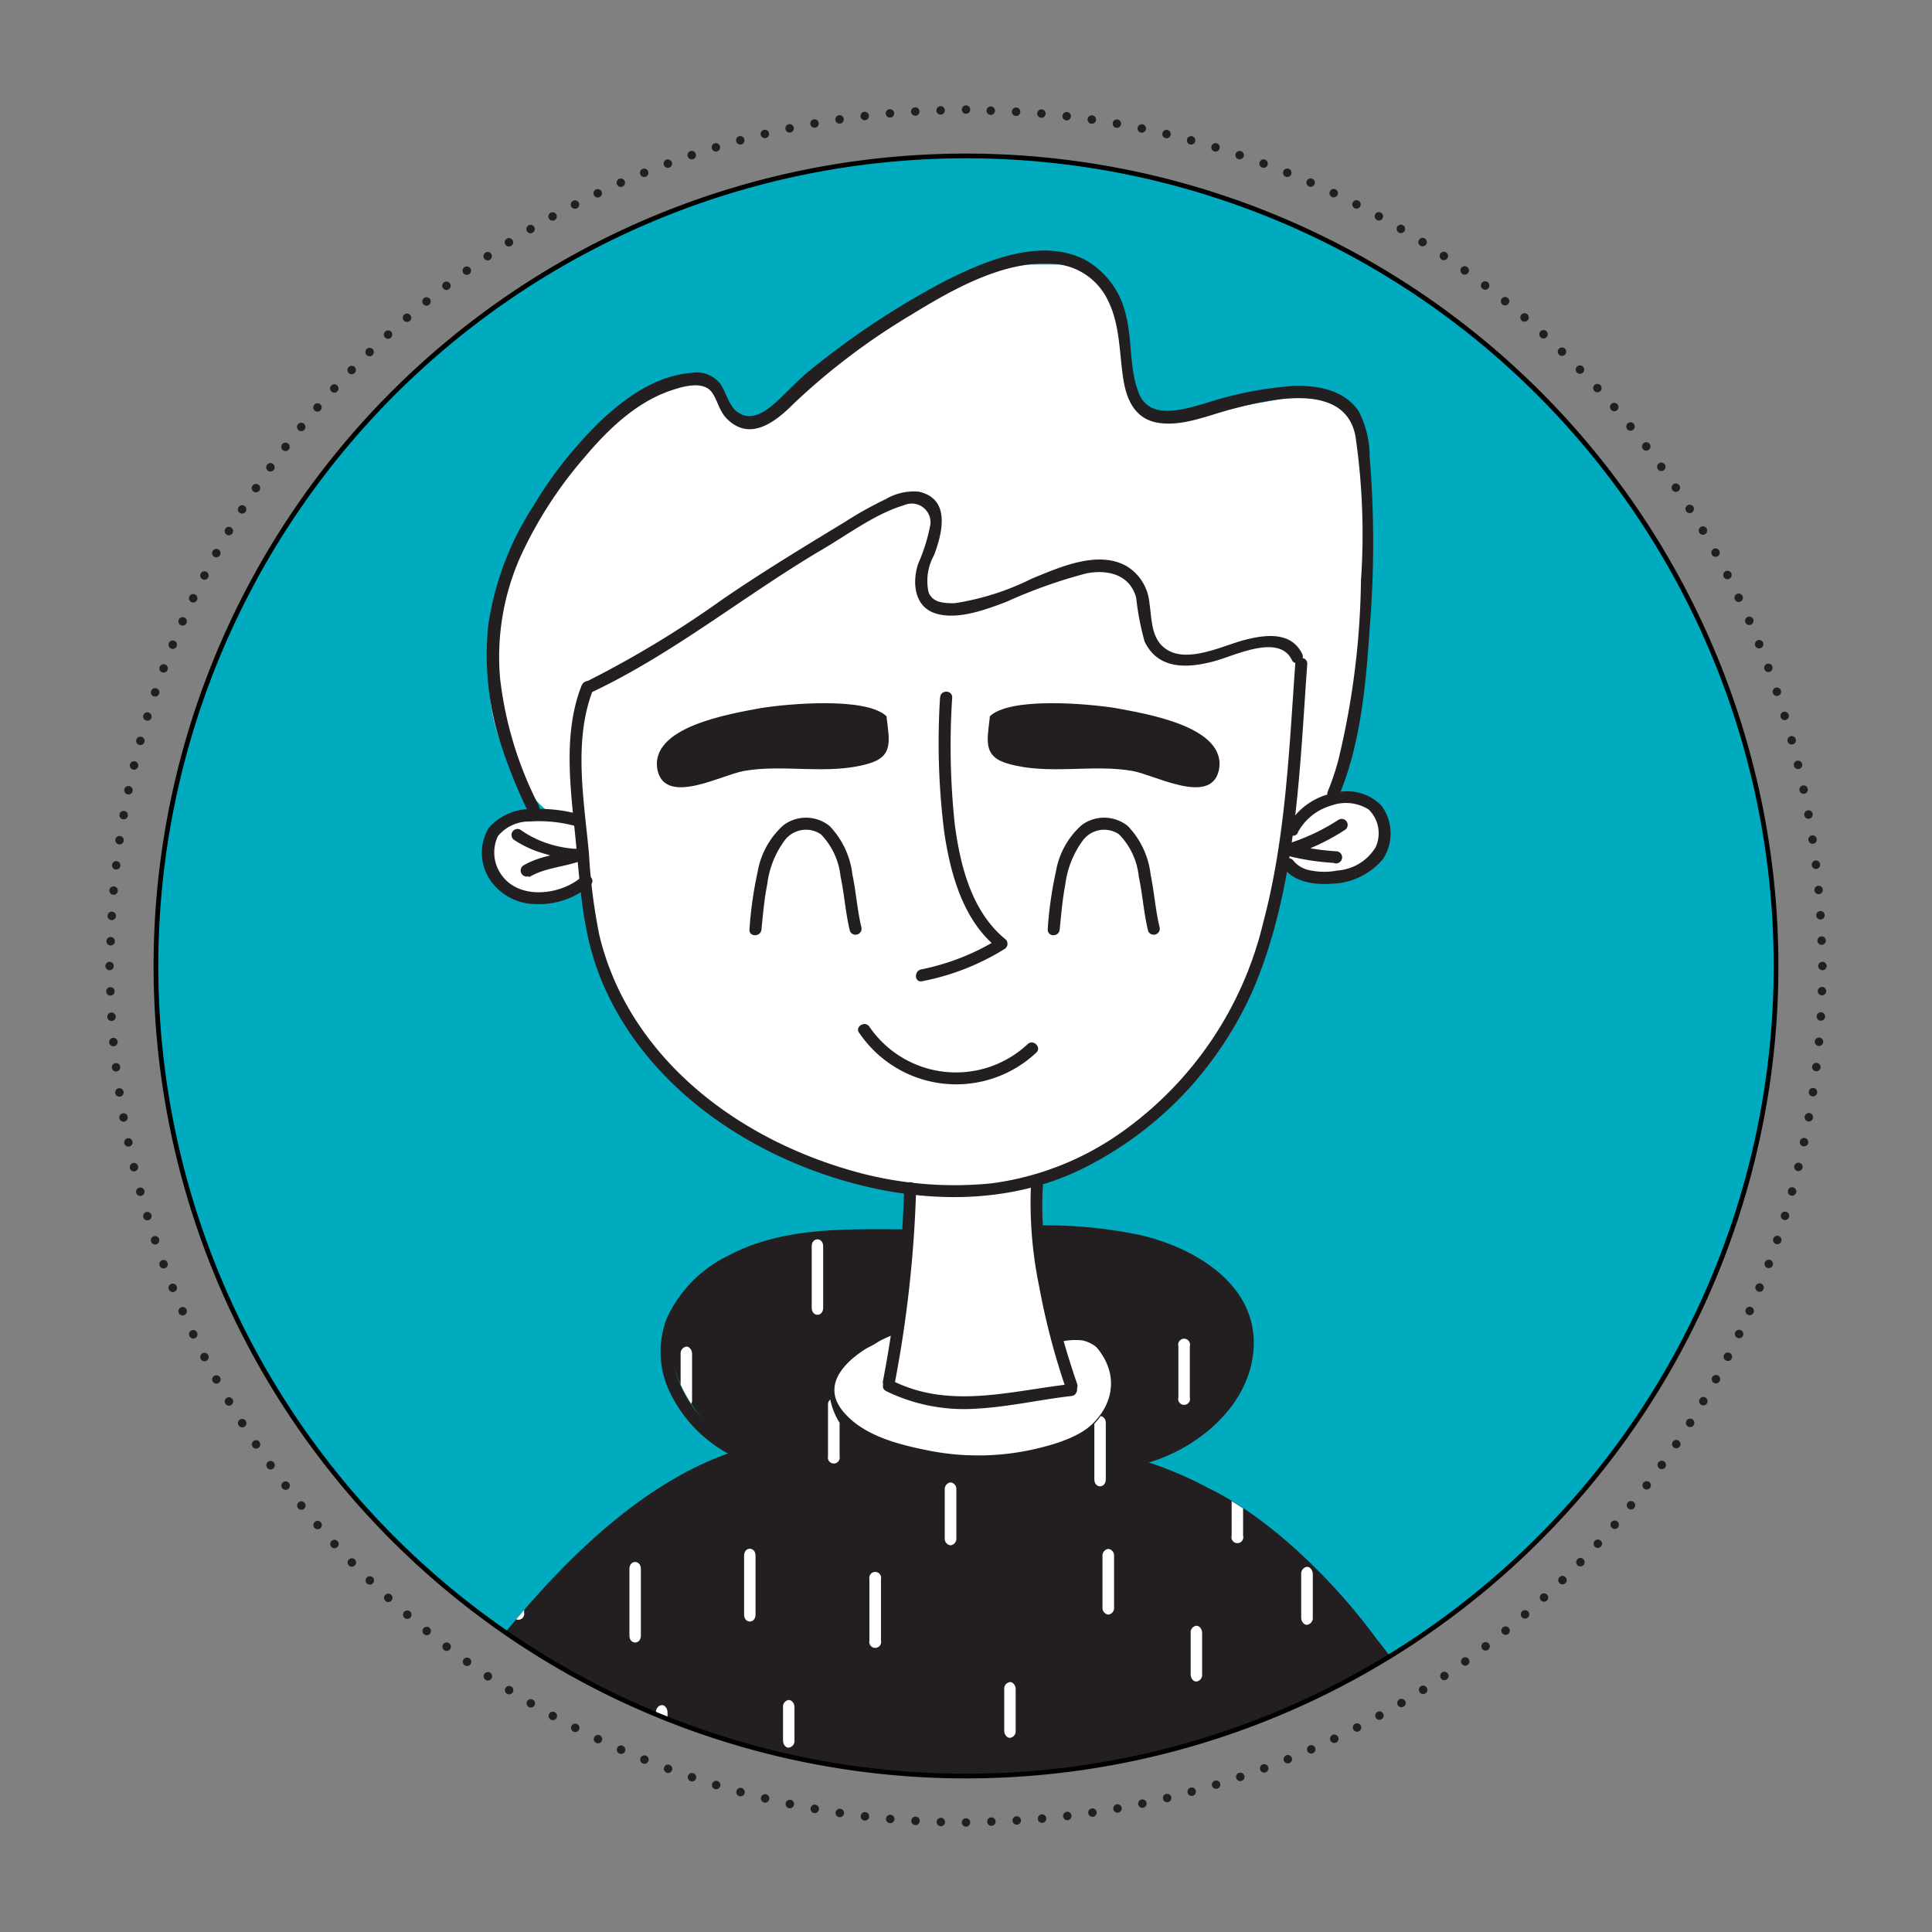 <svg id="Layer_1" data-name="Layer 1" xmlns="http://www.w3.org/2000/svg" xmlns:xlink="http://www.w3.org/1999/xlink" viewBox="0 0 140 140"><rect x="0" y="0" width="140" height="140" fill="#808080" stroke="none"/><defs><clipPath id="clip-path"><rect x="7.64" y="7.64" width="124.72" height="124.72" style="fill:none"/></clipPath><clipPath id="clip-path-2"><path d="M11.3,70A58.7,58.7,0,1,0,70,11.3,58.7,58.7,0,0,0,11.3,70" style="fill:none"/></clipPath><clipPath id="clip-path-3"><path d="M75.26,90.6a10,10,0,0,0,.67,2c.06,1,.13,2,.23,3s1.27,1.56,1.93.93c4.29,3,2.44,7.3-2.17,8.53a1.06,1.06,0,0,0-.73.66l-9.72-.2a35.64,35.64,0,0,1-4.6-2.37,5,5,0,0,1-.8-2.52C60,97.81,62.71,98.29,64,96.91c1.5-1.62,1.64-4.18,1.73-6.3a1.16,1.16,0,0,0-1.16-1.17c-1.29.13-2.68.22-4.09.35a1.24,1.24,0,0,0-.43,0l-.22,0a1.28,1.28,0,0,0-.56,0c-1.31.2-2.6.47-3.89.78a1.18,1.18,0,0,0-.49.24,10.15,10.15,0,0,0-4.8,3.07c-3.36,4-.15,8.44,3.11,11.36H53c-6.32,2.15-11.93,7.59-16.39,13.06A58.72,58.72,0,0,0,100.7,120c-.31-.43-.63-.84-1-1.25-2.95-4.05-7.63-8.72-12.14-10.9a27,27,0,0,0-4.75-2c3.06-1.24,5.75-3.25,6.83-5.81a1,1,0,0,0,.76-.81,5.7,5.7,0,0,0,0-2.06c-.13-2-.65-3.78-2.56-5a1.07,1.07,0,0,0-.83-.12c-2.86-2.43-6.81-2.4-10.35-3l-.24,0a1.17,1.17,0,0,0-1.2,1.45" style="fill:none"/></clipPath></defs><g style="clip-path:url(#clip-path)"><path d="M71.84,132a62.05,62.05,0,0,0,60.21-61.11" style="fill:none;stroke:#231f20;stroke-linecap:round;stroke-linejoin:round;stroke-width:0.612px;stroke-dasharray:0,1.839"/><path d="M132,68.16A62,62,0,0,0,70.92,8" style="fill:none;stroke:#231f20;stroke-linecap:round;stroke-linejoin:round;stroke-width:0.612px;stroke-dasharray:0,1.839"/><path d="M68.16,8A62,62,0,0,0,8,69.08" style="fill:none;stroke:#231f20;stroke-linecap:round;stroke-linejoin:round;stroke-width:0.612px;stroke-dasharray:0,1.839"/><path d="M8,71.84a62.05,62.05,0,0,0,61.11,60.21" style="fill:none;stroke:#231f20;stroke-linecap:round;stroke-linejoin:round;stroke-width:0.612px;stroke-dasharray:0,1.839"/><path d="M70,132.06h0M7.94,70h0M70,7.94h0M132.06,70h0" style="fill:none;stroke:#231f20;stroke-linecap:round;stroke-linejoin:round;stroke-width:0.612px"/><path d="M70,128.7A58.7,58.7,0,1,0,11.3,70,58.7,58.7,0,0,0,70,128.7" style="fill:#00abbf"/></g><g style="clip-path:url(#clip-path-2)"><path d="M38.54,59.17a12.32,12.32,0,0,1,1.89.2s-11.4-7.15.19-25.13c0,0,9.47-9.85,11.79-5.41l1.74,1.74h1.16l3.29-2.89,6.76-4.84,7.15-3.67h4.64a4.24,4.24,0,0,1,3.67,3.28l.78,4.45,1.16,2.71,1.35.58H87l1.93-.58,5.61-1,2.32.77,1.73,1.16.78,11L97.83,52.8l-1.35,4.83s4.06.19,4.06,1.93c0,0-.2,6-7.15,3.48l-.78.62s0,15.91-17.2,22v3.68l4.64,3.86,7.35,8.31-14.89,8.7-15.46,1.74-1-13,9.47-9.66.62-3.48s-18.6,1.16-24-21.26H41.4s-4.9,1.35-5.74-1.35c0,0-1.73-4.08,2.88-4.07" style="fill:#fff"/><path d="M42.18,49.59c-1.42,3.51-.83,7.58-.47,11.23s.51,7,1.92,10.33c2.73,6.51,8.63,11.15,15.11,13.6s14.05,3,20.32-.38A26.13,26.13,0,0,0,91.48,70c2.51-7,2.72-14.57,3.25-21.9,0-.56-.83-.56-.87,0-.45,6.28-.7,12.67-2.33,18.78A26,26,0,0,1,81.34,82a21,21,0,0,1-9.5,3.75,26.91,26.91,0,0,1-10.06-.9C55.25,83,49.09,79.09,45.61,73.17a20,20,0,0,1-2.17-5.36,40.89,40.89,0,0,1-.76-5.94c-.36-3.91-1.17-8.29.34-12,.21-.52-.63-.74-.84-.23" style="fill:#231f20"/><path d="M42.82,50.19c6-2.82,11.17-7.09,16.88-10.44,1.83-1.08,3.76-2.53,5.81-3.14A1.36,1.36,0,0,1,67.42,38a12.8,12.8,0,0,1-.89,2.86c-.44,1.35-.29,3.12,1.29,3.6s3.6-.28,5.11-.85a36.26,36.26,0,0,1,5.79-2.06c1.54-.3,3.16.08,3.61,1.76a19.73,19.73,0,0,0,.61,3.17c1,2.12,3.23,1.93,5.1,1.42,1.44-.39,4.64-2,5.57-.08.24.51,1,.07.75-.44-.81-1.65-2.7-1.39-4.2-1s-4.06,1.69-5.61.69c-1.16-.75-1.07-2.18-1.26-3.39a3.47,3.47,0,0,0-1.66-2.66c-2.08-1.17-4.86.09-6.86.91a19,19,0,0,1-5.58,1.78c-.73,0-1.59,0-1.9-.79a3.82,3.82,0,0,1,.4-2.7c.6-1.61,1.22-4.06-1.1-4.59a4,4,0,0,0-2.41.54,27.63,27.63,0,0,0-3,1.68c-3,1.82-6,3.64-8.85,5.6a74.82,74.82,0,0,1-9.95,6c-.51.23-.06,1,.44.75" style="fill:#231f20"/><path d="M41.94,59a11,11,0,0,0-3.48-.37A4,4,0,0,0,35.41,60a3.52,3.52,0,0,0,.11,3.77,4,4,0,0,0,3.27,1.74,5.66,5.66,0,0,0,4-1.38c.42-.37-.2-1-.62-.61-1.44,1.29-4.32,1.7-5.68.07a2.78,2.78,0,0,1-.41-3,2.92,2.92,0,0,1,2.31-1.06,10,10,0,0,1,3.35.34.44.44,0,0,0,.23-.85" style="fill:#231f20"/><path d="M38.31,63.58c1.16-.71,2.54-.74,3.79-1.2a.44.44,0,0,0-.12-.86,7.88,7.88,0,0,1-2.26-.39,7.24,7.24,0,0,1-2-1,.43.43,0,1,0-.44.75,7.75,7.75,0,0,0,2.24,1,8.44,8.44,0,0,0,2.49.42l-.12-.85c-1.32.48-2.76.53-4,1.29a.44.44,0,0,0,.44.75" style="fill:#231f20"/><path d="M94.05,60.31a4,4,0,0,1,2.4-1.93,3.12,3.12,0,0,1,2.73.28,2.42,2.42,0,0,1,.51,2.72,3.52,3.52,0,0,1-2.77,1.7,5,5,0,0,1-1.92,0,2.06,2.06,0,0,1-1.26-.69c-.31-.47-1.07,0-.76.44.73,1.09,2.28,1.3,3.48,1.21a5,5,0,0,0,3.77-1.81,3.39,3.39,0,0,0-.14-3.87,3.48,3.48,0,0,0-3.3-.92,4.87,4.87,0,0,0-3.5,2.46c-.25.5.5.94.76.44" style="fill:#231f20"/><path d="M97,59.4a15,15,0,0,1-3.47,1.67.45.45,0,0,0-.32.42v.16a.44.44,0,0,0,.32.42,18,18,0,0,0,3.11.46.44.44,0,1,0,.23-.84,18.09,18.09,0,0,1-3.11-.46l.32.42v-.16l-.32.42a15.57,15.57,0,0,0,3.68-1.76.43.43,0,0,0,.16-.59.44.44,0,0,0-.6-.16" style="fill:#231f20"/><path d="M39.09,58.47a26.8,26.8,0,0,1-2.85-9.3,17.84,17.84,0,0,1,1.55-9,30.25,30.25,0,0,1,4.54-7c1.68-2,3.73-4,6.25-4.86.82-.28,2.34-.76,3,.11.42.59.53,1.33,1.05,1.88,1.64,1.71,3.48.36,4.83-1A48.29,48.29,0,0,1,66,22.83c3-1.84,6.88-4.08,10.56-3.69a4.65,4.65,0,0,1,3.72,2.62c.89,1.77.82,3.8,1.12,5.71.22,1.44.81,2.82,2.38,3.14,1.8.36,3.72-.5,5.44-.95,2.74-.72,8.24-2.06,9,1.94a49.08,49.08,0,0,1,.4,10.49A58.13,58.13,0,0,1,97,55a17.84,17.84,0,0,1-.78,2.34c-.21.51.54.95.76.44,1.61-3.8,2-8.15,2.27-12.22a76.35,76.35,0,0,0,0-12.47,7.09,7.09,0,0,0-.8-3.3c-1.06-1.55-3-1.89-4.78-1.82a26.46,26.46,0,0,0-6.22,1.22c-1.58.45-4.13,1.33-4.93-.71-.7-1.77-.46-3.84-.94-5.68a6.08,6.08,0,0,0-3-4c-3.23-1.61-7.28.13-10.21,1.62a59,59,0,0,0-9.56,6.32c-.8.63-1.48,1.36-2.22,2.07s-2,1.88-3.1,1.07c-.74-.53-.82-1.39-1.31-2.09a2.17,2.17,0,0,0-2.07-.77c-2.52.19-4.74,1.75-6.53,3.43a30.16,30.16,0,0,0-4.95,6.24,21.64,21.64,0,0,0-3.25,8.62,21,21,0,0,0,1.06,9.06,38.17,38.17,0,0,0,1.85,4.49c.25.5,1,.06.76-.44" style="fill:#231f20"/><path d="M65.52,86.09a87.28,87.28,0,0,1-1.54,14c-.09.55.75.79.84.23a87.89,87.89,0,0,0,1.57-14.28.44.44,0,0,0-.87,0" style="fill:#231f20"/><path d="M74.71,85.78a29.92,29.92,0,0,0,.59,7.43,51.13,51.13,0,0,0,1.91,7.32c.18.53,1,.3.85-.23-1.57-4.57-2.8-9.66-2.48-14.52,0-.56-.84-.56-.87,0" style="fill:#231f20"/><path d="M64.18,100.79a12.89,12.89,0,0,0,6.67,1.28c2.28-.13,4.52-.65,6.79-.91.55-.06.55-.93,0-.87-4.4.49-8.82,1.86-13-.25-.5-.25-.94.5-.44.75" style="fill:#231f20"/><path d="M64.75,95.79c-2.36.87-6.09,2.79-5,5.93.82,2.45,4,3.48,6.29,4a19.84,19.84,0,0,0,9.32.08c2.71-.64,5.54-1.87,6-4.94a4.43,4.43,0,0,0-.93-3.53,3.43,3.43,0,0,0-2.4-1.14,3.62,3.62,0,0,0-.57,0c-.23,0-.45.16-.67.18-.56,0-.56.92,0,.87a4.74,4.74,0,0,1,1.64-.11,2.49,2.49,0,0,1,1.28.72,3.44,3.44,0,0,1,.82,2.61c-.18,2.73-2.63,3.81-5,4.41a18.39,18.39,0,0,1-8.15.26c-2.07-.41-4.58-1-6.09-2.63-2.58-2.71,1.51-5.07,3.75-5.9.53-.19.3-1-.23-.84" style="fill:#231f20"/><path d="M53.41,104.71A8.9,8.9,0,0,1,49,99.57,6.12,6.12,0,0,1,51,93.25c4-3.6,9.77-3.3,14.79-3.3a.44.44,0,0,0,0-.87c-4.37,0-9-.22-13,1.9a9.41,9.41,0,0,0-4.46,4.52,6.76,6.76,0,0,0,.1,5.15A10,10,0,0,0,53,105.46c.49.27.93-.48.44-.75" style="fill:#231f20"/><path d="M75.3,89.64c3.76,0,7.93.26,11.23,2.26a6.16,6.16,0,0,1,1.57,10,11,11,0,0,1-5.75,3.42c-.55.12-.32,1,.23.84,3.87-.91,7.91-4.08,8.25-8.3.39-4.72-4.21-7.44-8.2-8.36a32.77,32.77,0,0,0-7.33-.7.44.44,0,0,0,0,.87" style="fill:#231f20"/><path d="M37.34,124.24v2a.44.44,0,0,0,.44.44.45.45,0,0,0,.43-.44v-2a.44.44,0,1,0-.87,0" style="fill:#231f20"/><path d="M44,132.18v3.42a.44.44,0,0,0,.88,0v-3.42a.44.44,0,0,0-.88,0" style="fill:#231f20"/><path d="M47.3,118.79v2.95a.45.45,0,0,0,.44.44.44.44,0,0,0,.44-.44v-2.95a.44.44,0,1,0-.88,0" style="fill:#231f20"/><path d="M56.8,119.88v2.8a.44.44,0,0,0,.44.44.46.46,0,0,0,.44-.44v-2.8a.45.45,0,0,0-.44-.44.44.44,0,0,0-.44.44" style="fill:#231f20"/><path d="M66.77,113.34v3.73a.44.44,0,0,0,.87,0v-3.73a.44.44,0,0,0-.87,0" style="fill:#231f20"/><path d="M55.71,109.45v3.11a.44.44,0,0,0,.88,0v-3.11a.45.45,0,0,0-.44-.44.44.44,0,0,0-.44.44" style="fill:#231f20"/><path d="M75.33,109.13v3.74a.44.44,0,0,0,.87,0v-3.74a.44.44,0,0,0-.87,0" style="fill:#231f20"/><path d="M80.47,118v3.27a.44.44,0,0,0,.87,0V118a.44.44,0,0,0-.87,0" style="fill:#231f20"/><path d="M87.16,111.16v2.65a.44.44,0,0,0,.88,0v-2.65a.44.44,0,0,0-.88,0" style="fill:#231f20"/><path d="M94.64,119.41v3.11a.44.44,0,1,0,.87,0v-3.11a.44.44,0,1,0-.87,0" style="fill:#231f20"/><path d="M68,123v3.12a.44.44,0,0,0,.88,0V123a.46.46,0,0,0-.44-.44A.44.44,0,0,0,68,123" style="fill:#231f20"/><path d="M76.89,128.13v3a.44.44,0,0,0,.87,0v-3a.44.44,0,1,0-.87,0" style="fill:#231f20"/><path d="M88.25,124.08v3.43a.44.44,0,0,0,.88,0v-3.43a.44.44,0,0,0-.88,0" style="fill:#231f20"/><path d="M88.88,132.18v3.11a.44.44,0,1,0,.87,0v-3.11a.44.44,0,1,0-.87,0" style="fill:#231f20"/><path d="M98.68,127.82v3.11a.45.45,0,0,0,.44.44.44.44,0,0,0,.44-.44v-3.11a.44.44,0,0,0-.88,0" style="fill:#231f20"/><path d="M107.53,134.82c-.62-2-1.09-4-1.87-6.07a40,40,0,0,0-5.92-10c-2.95-4.05-7.63-8.72-12.14-10.9a27,27,0,0,0-4.75-2c3.06-1.24,5.75-3.25,6.83-5.81a1,1,0,0,0,.76-.81,5.76,5.76,0,0,0,0-2.07c-.14-2-.65-3.77-2.56-5a1,1,0,0,0-.83-.12c-2.86-2.43-6.81-2.4-10.35-3a1.19,1.19,0,0,0-1.44,1.43,10,10,0,0,0,.67,2c.06,1,.13,2,.23,3s1.27,1.56,1.93.93c4.29,3,2.44,7.3-2.17,8.53a1.06,1.06,0,0,0-.73.66l-9.72-.2a35.09,35.09,0,0,1-4.6-2.38,4.88,4.88,0,0,1-.8-2.51C60,97.81,62.71,98.29,64,96.91c1.49-1.62,1.63-4.18,1.73-6.3a1.16,1.16,0,0,0-1.16-1.17c-1.29.13-2.68.22-4.09.35a1.24,1.24,0,0,0-.43,0l-.22,0a1.28,1.28,0,0,0-.56,0c-1.31.2-2.6.47-3.89.78a1.18,1.18,0,0,0-.49.24,10.15,10.15,0,0,0-4.8,3.07c-3.36,4-.15,8.44,3.11,11.36H53c-7.78,2.65-14.48,10.28-19.3,16.82a101.5,101.5,0,0,0-7,11.05c-2,3.74-4,5.76.47,8.25,7.94,4,19.77,5.92,28.8,6.54A134.83,134.83,0,0,0,82.31,147c8.71-.94,15.72-4.52,23.51-8.1,2.33-1.09,2.33-1.4,1.71-4.05" style="fill:#231f20"/></g><g style="clip-path:url(#clip-path-3)"><path d="M37.14,112.76v4.09a.43.43,0,1,0,.84,0v-4.09a.43.43,0,1,0-.84,0" style="fill:#fff"/><path d="M40.26,96.81v3.52a.43.43,0,1,0,.84,0V96.81a.49.49,0,0,0-.42-.52.48.48,0,0,0-.42.52" style="fill:#fff"/><path d="M45.61,113.69v4.83c0,.67.83.67.83,0v-4.83c0-.67-.83-.67-.83,0" style="fill:#fff"/><path d="M49.32,98.11v3.34c0,.27.19.53.41.52a.49.49,0,0,0,.42-.52V98.11c0-.28-.19-.54-.42-.53a.5.5,0,0,0-.41.53" style="fill:#fff"/><path d="M58.82,90.31v4.46c0,.67.83.67.83,0V90.31c0-.67-.83-.67-.83,0" style="fill:#fff"/><path d="M71.88,95.88v3.9c0,.67.83.67.83,0v-3.9c0-.67-.83-.67-.83,0" style="fill:#fff"/><path d="M85.39,97.55v3.71a.43.43,0,1,0,.83,0V97.55a.43.43,0,1,0-.83,0" style="fill:#fff"/><path d="M60,101.82v3.71a.43.43,0,1,0,.84,0v-3.71a.49.49,0,0,0-.42-.52.48.48,0,0,0-.42.52" style="fill:#fff"/><path d="M68.46,107.94v3.52a.48.48,0,0,0,.42.52.48.48,0,0,0,.42-.52v-3.52a.48.48,0,0,0-.42-.52.49.49,0,0,0-.42.52" style="fill:#fff"/><path d="M79.3,103.12v4.08c0,.67.83.67.83,0v-4.08c0-.67-.83-.68-.83,0" style="fill:#fff"/><path d="M53.92,112.76V117c0,.67.83.67.83,0v-4.27c0-.67-.83-.67-.83,0" style="fill:#fff"/><path d="M63,114.43v4.46a.43.43,0,1,0,.84,0v-4.46a.43.43,0,1,0-.84,0" style="fill:#fff"/><path d="M56.74,123.71v2.41c0,.28.19.54.41.52a.48.48,0,0,0,.42-.52v-2.41c0-.27-.19-.53-.42-.52a.48.48,0,0,0-.41.52" style="fill:#fff"/><path d="M47.54,124.08v2.41c0,.28.19.54.41.52a.48.48,0,0,0,.42-.52v-2.41c0-.27-.19-.53-.42-.52a.48.48,0,0,0-.41.52" style="fill:#fff"/><path d="M72.77,122.41v3c0,.27.19.53.42.52a.48.48,0,0,0,.41-.52v-3c0-.27-.19-.53-.41-.52a.48.48,0,0,0-.42.52" style="fill:#fff"/><path d="M79.89,112.76v3.72a.49.49,0,0,0,.42.52.48.48,0,0,0,.42-.52v-3.72a.48.48,0,0,0-.42-.52.49.49,0,0,0-.42.52" style="fill:#fff"/><path d="M86.28,118.33v3c0,.27.19.53.41.52a.48.48,0,0,0,.42-.52v-3c0-.27-.19-.53-.42-.52a.48.48,0,0,0-.41.52" style="fill:#fff"/><path d="M89.25,107.57v3.71a.43.43,0,1,0,.83,0v-3.71a.43.43,0,1,0-.83,0" style="fill:#fff"/><path d="M94.29,114.06v3.16c0,.27.19.53.42.52a.49.49,0,0,0,.42-.52v-3.16c0-.27-.2-.53-.42-.52a.49.49,0,0,0-.42.52" style="fill:#fff"/></g><g style="clip-path:url(#clip-path-2)"><path d="M68.12,50.54a52,52,0,0,0,.3,9.74c.44,3,1.36,6.43,3.87,8.42l.09-.68a17,17,0,0,1-5.59,2.22c-.55.07-.56.94,0,.87a17.65,17.65,0,0,0,6-2.34.44.44,0,0,0,.09-.69c-2.47-2-3.29-5.33-3.69-8.32A53.56,53.56,0,0,1,69,50.54c0-.56-.85-.56-.87,0" style="fill:#231f20"/><path d="M64.24,51.93c.21,1.76.52,2.9-1.35,3.42-2.9.83-6.12,0-9,.52-1.66.31-5.6,2.49-6.23,0-.72-3.21,5.3-4.15,7.48-4.56,2-.32,7.68-.83,9.13.62" style="fill:#231f20"/><path d="M71.73,51.93c-.2,1.76-.52,2.9,1.35,3.42,2.91.83,6.13,0,9,.52,1.66.31,5.61,2.49,6.23,0,.73-3.21-5.29-4.15-7.47-4.56-2-.32-7.69-.83-9.14.62" style="fill:#231f20"/><path d="M55.18,67.35c.11-1.09.2-2.19.42-3.28a6.66,6.66,0,0,1,1.29-3.21,1.93,1.93,0,0,1,2.6-.4,5.17,5.17,0,0,1,1.42,3.06c.28,1.31.36,2.66.68,3.95a.44.44,0,0,0,.84-.23c-.31-1.27-.39-2.59-.66-3.86a6.09,6.09,0,0,0-1.65-3.52,2.72,2.72,0,0,0-3.35-.06,5.88,5.88,0,0,0-1.87,3.38,28.1,28.1,0,0,0-.59,4.17c-.05.56.82.56.87,0" style="fill:#231f20"/><path d="M76.79,67.35c.11-1.09.2-2.19.41-3.28a6.78,6.78,0,0,1,1.3-3.21,1.92,1.92,0,0,1,2.59-.4,5.12,5.12,0,0,1,1.43,3.06c.28,1.31.36,2.66.68,3.95a.44.44,0,0,0,.84-.23c-.31-1.27-.4-2.59-.66-3.86a6.09,6.09,0,0,0-1.65-3.52,2.73,2.73,0,0,0-3.36-.06,5.82,5.82,0,0,0-1.86,3.38,28.1,28.1,0,0,0-.59,4.17c0,.56.82.56.87,0" style="fill:#231f20"/><path d="M62.26,74.84a8.48,8.48,0,0,0,12.83,1.44c.41-.38-.2-1-.62-.62A7.6,7.6,0,0,1,63,74.4c-.31-.47-1.06,0-.75.44" style="fill:#231f20"/></g><g style="clip-path:url(#clip-path)"><path d="M70,128.7A58.7,58.7,0,1,0,11.3,70,58.7,58.7,0,0,0,70,128.7Z" style="fill:none;stroke:#000;stroke-miterlimit:10;stroke-width:0.341px"/></g></svg>